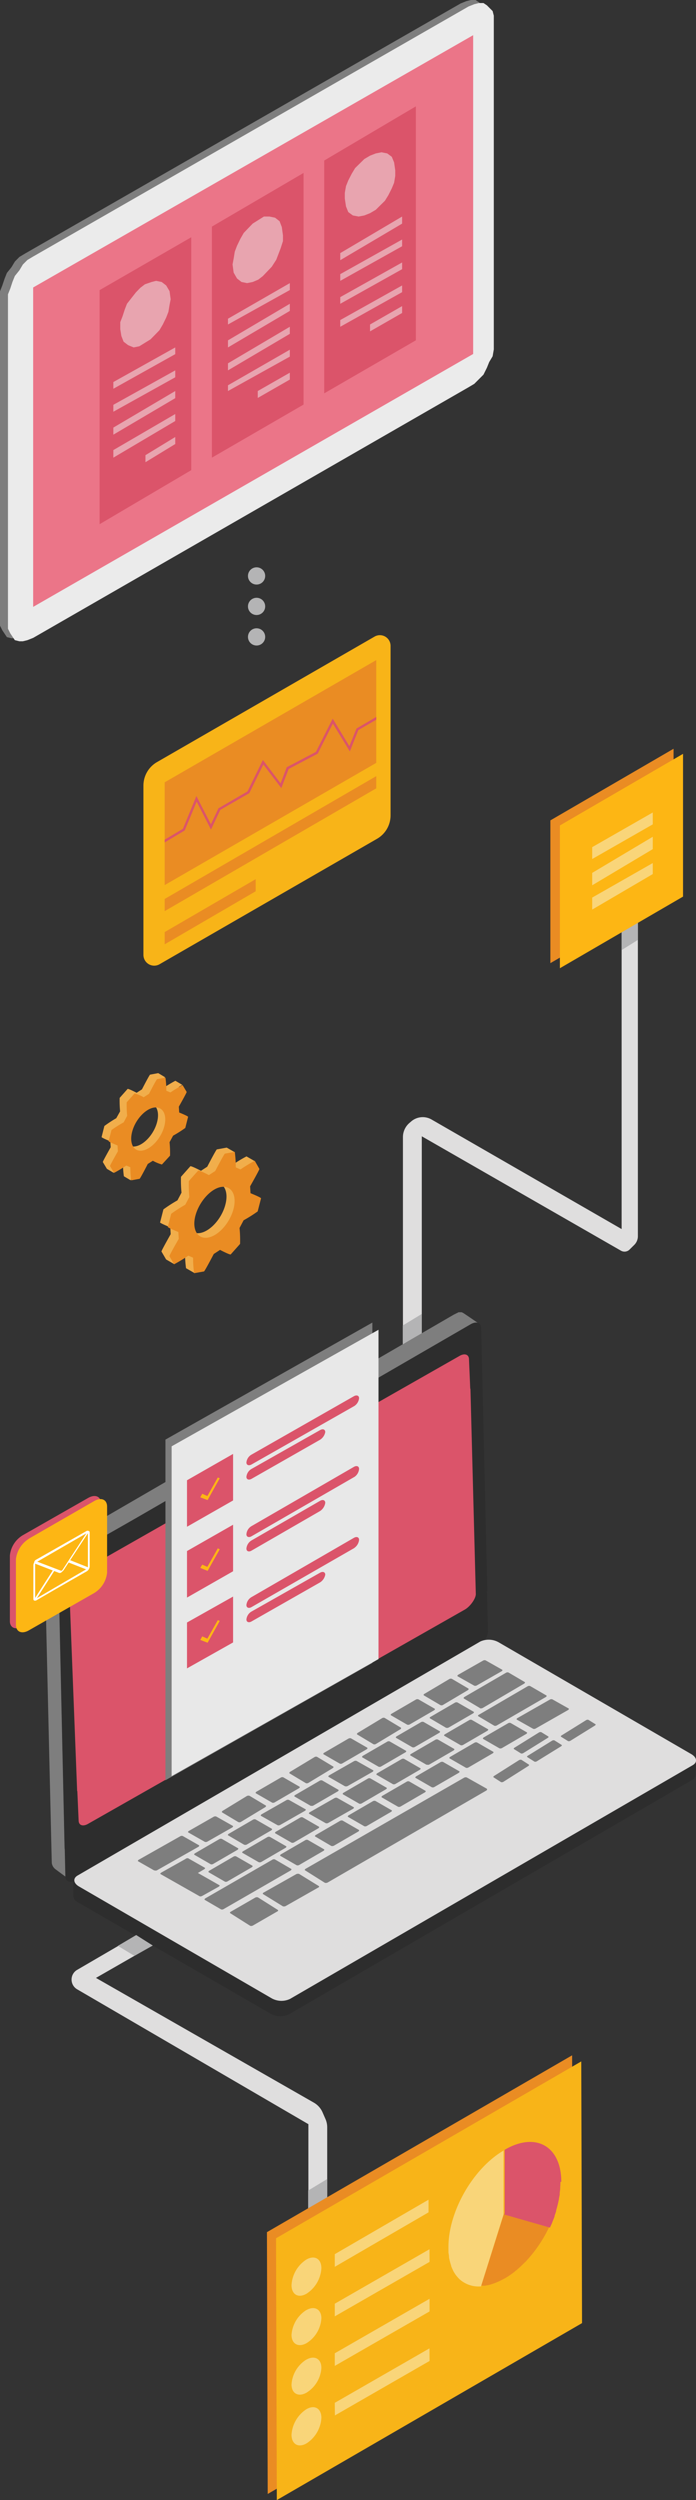 <svg xmlns="http://www.w3.org/2000/svg" viewBox="0 0 171.25 614.67"><rect x="0" y="0" width="171.25" height="614.67" fill="#333333" stroke="none"/><defs><style>.cls-1{fill:#dfdede;}.cls-1,.cls-10,.cls-11,.cls-12,.cls-13,.cls-14,.cls-15,.cls-16,.cls-2,.cls-4,.cls-5,.cls-6,.cls-7,.cls-8,.cls-9{fill-rule:evenodd;}.cls-2,.cls-3{fill:#b4b4b5;}.cls-4{fill:#7e7e7e;}.cls-5{fill:#ebebeb;}.cls-6{fill:#eb7588;}.cls-7{fill:#db546a;}.cls-8{fill:#e8a4af;}.cls-9{fill:#ea8c23;}.cls-10{fill:#fdb614;}.cls-11{fill:#f9d579;}.cls-12{fill:#f8b418;}.cls-13{fill:#f1ae4b;}.cls-14{fill:#2d2d2d;}.cls-15{fill:#e8e8e8;}.cls-16{fill:#fff;}</style></defs><g id="Layer_6" data-name="Layer 6"><path class="cls-1" d="M48.27,467.64,19.34,484.49A2.75,2.75,0,0,0,18,486.87h0a2.76,2.76,0,0,0,1.37,2.38l56.9,33.16v53.27L80.9,574V523.14a5.07,5.07,0,0,0-.43-2l-.73-1.67a5.09,5.09,0,0,0-2.12-2.35L24,486.45l32.79-18.81Z" transform="translate(-0.39 -0.16)"/><path class="cls-1" d="M106.57,275.4l46.77,26.94V225.68h4v78.43a3,3,0,0,1-.86,2.09l-1.18,1.17a1.76,1.76,0,0,1-2.13.28l-49-28.12V378H99.53V279.73a4.6,4.6,0,0,1,1.61-3.49l.43-.37A4.35,4.35,0,0,1,106.57,275.4Z" transform="translate(-0.39 -0.16)"/><polygon class="cls-2" points="99.1 330.47 99.1 325.89 103.76 323.06 103.76 327.97 99.1 330.47"/><polygon class="cls-2" points="152.95 233.59 152.95 229.01 156.95 226.18 156.95 231.09 152.95 233.59"/><polygon class="cls-2" points="75.82 543.15 75.82 538.57 80.5 535.74 80.5 540.65 75.82 543.15"/><circle class="cls-3" cx="63.13" cy="141.6" r="2.12"/><circle class="cls-3" cx="63.13" cy="149.09" r="2.12"/><circle class="cls-3" cx="63.13" cy="156.59" r="2.12"/><polygon class="cls-4" points="119.54 4.51 119.54 4.51 119.54 3.1 119.26 1.97 118.41 1.13 117.85 0.56 117 0 115.88 0 114.75 0.28 113.34 0.85 6.2 62.32 6.2 62.32 4.79 63.16 3.67 64.29 2.82 65.7 1.69 67.11 1.13 68.52 0.56 70.21 0 71.62 0 73.32 0 152.41 0 152.41 0 153.82 0.56 154.95 1.13 155.8 1.69 156.64 2.82 156.92 3.67 156.92 4.79 156.64 6.2 156.08 113.34 94.47 113.34 94.47 114.75 93.62 115.88 92.49 117 91.36 117.85 89.67 118.41 88.26 119.26 86.85 119.54 85.16 119.54 83.75 119.54 4.51 119.54 4.51 119.54 4.51"/><polygon class="cls-5" points="121.5 5.26 121.5 5.26 121.5 3.85 121.21 2.72 120.37 1.88 119.8 1.31 118.96 0.75 117.83 0.75 116.7 1.03 115.29 1.59 8.16 63.07 8.16 63.07 6.75 63.91 5.62 65.04 4.78 66.45 3.65 67.86 3.08 69.27 2.52 70.96 1.96 72.37 1.96 74.06 1.96 153.16 1.96 153.16 1.96 154.57 2.52 155.7 3.08 156.54 3.65 157.39 4.78 157.67 5.62 157.67 6.75 157.39 8.16 156.83 115.29 95.21 115.29 95.21 116.7 94.37 117.83 93.24 118.96 92.11 119.8 90.42 120.37 89.01 121.21 87.6 121.5 85.91 121.5 84.5 121.5 5.26 121.5 5.26 121.5 5.26"/><polygon class="cls-6" points="116.42 8.65 8.16 70.68 8.16 149.21 116.42 87.03 116.42 8.65 116.42 8.65 116.42 8.65"/><polygon class="cls-7" points="102.32 26.15 102.32 83.67 79.77 96.71 79.77 39.47 102.32 26.15 102.32 26.15 102.32 26.15"/><polygon class="cls-8" points="98.94 75.26 98.94 76.95 91.05 81.47 91.05 79.78 98.94 75.26 98.94 75.26 98.94 75.26"/><polygon class="cls-8" points="98.94 70.18 98.94 71.83 83.72 80.34 83.72 78.69 98.94 70.18 98.94 70.18 98.94 70.18"/><polygon class="cls-8" points="98.94 64.53 98.94 66.18 83.72 74.69 83.72 73.05 98.94 64.53 98.94 64.53 98.94 64.53"/><polygon class="cls-8" points="98.94 58.89 98.94 60.54 83.72 69.05 83.72 67.4 98.94 58.89 98.94 58.89 98.94 58.89"/><polygon class="cls-8" points="98.94 53.24 98.94 54.98 83.72 63.97 83.72 62.23 98.94 53.24 98.94 53.24 98.94 53.24"/><polygon class="cls-8" points="93.87 37.44 93.87 37.44 95.28 37.72 96.4 38.55 96.97 39.94 97.25 41.88 97.25 41.88 97.25 43.26 96.97 44.93 96.4 46.31 95.56 47.98 94.71 49.36 93.58 50.47 92.46 51.58 91.05 52.41 91.05 52.41 89.64 52.97 88.23 53.24 88.23 53.24 86.82 52.97 85.69 52.14 85.13 50.75 84.84 48.81 84.84 48.81 84.84 47.42 85.13 45.76 85.69 44.37 86.54 42.71 87.38 41.32 88.51 40.21 89.64 39.1 91.05 38.27 91.05 38.27 92.46 37.72 93.87 37.44 93.87 37.44 93.87 37.44"/><polygon class="cls-7" points="74.69 42.52 74.69 99.47 52.14 112.52 52.14 55.71 74.69 42.52 74.69 42.52 74.69 42.52"/><polygon class="cls-8" points="71.31 91.63 71.31 93.32 63.42 97.84 63.42 96.14 71.31 91.63 71.31 91.63 71.31 91.63"/><polygon class="cls-8" points="71.31 85.98 71.31 87.68 56.09 96.14 56.09 94.73 71.31 85.98 71.31 85.98 71.31 85.98"/><polygon class="cls-8" points="71.31 80.34 71.31 82.08 56.09 91.06 56.09 89.33 71.31 80.34 71.31 80.34 71.31 80.34"/><polygon class="cls-8" points="71.31 74.69 71.31 76.44 56.09 85.42 56.09 83.68 71.31 74.69 71.31 74.69 71.31 74.69"/><polygon class="cls-8" points="71.31 69.61 71.31 71.31 56.09 79.78 56.09 78.36 71.31 69.61 71.31 69.61 71.31 69.61"/><polygon class="cls-8" points="66.31 53.24 66.31 53.24 67.69 53.53 68.79 54.39 69.34 55.83 69.62 57.84 69.62 57.84 69.62 59.28 69.07 61 68.52 62.44 67.97 63.87 66.86 65.59 65.76 66.74 64.66 67.89 63.55 68.75 63.55 68.75 62.18 69.33 60.8 69.61 60.8 69.61 59.42 69.33 58.32 68.47 57.49 67.03 57.22 65.02 57.22 65.02 57.49 63.58 57.77 61.86 58.32 60.42 59.15 58.7 59.97 57.27 61.07 56.12 62.18 54.97 63.55 54.11 63.55 54.11 64.93 53.24 66.31 53.24 66.31 53.24 66.31 53.24"/><polygon class="cls-7" points="47.06 58.33 47.06 115.59 24.51 128.88 24.51 71.33 47.06 58.33 47.06 58.33 47.06 58.33"/><polygon class="cls-8" points="43.12 107.44 43.12 109.17 35.79 113.64 35.79 111.91 43.12 107.44 43.12 107.44 43.12 107.44"/><polygon class="cls-8" points="43.12 101.79 43.12 103.51 27.89 112.52 27.89 110.66 43.12 101.79 43.12 101.79 43.12 101.79"/><polygon class="cls-8" points="43.12 96.14 43.12 97.89 27.89 106.87 27.89 105.13 43.12 96.14 43.12 96.14 43.12 96.14"/><polygon class="cls-8" points="43.12 91.06 43.12 92.76 27.89 101.23 27.89 99.53 43.12 91.06 43.12 91.06 43.12 91.06"/><polygon class="cls-8" points="43.12 85.42 43.12 87.07 27.89 95.58 27.89 93.93 43.12 85.42 43.12 85.42 43.12 85.42"/><polygon class="cls-8" points="38.41 69.05 38.41 69.05 39.78 69.33 40.89 70.18 41.72 71.59 41.99 73.57 41.99 73.57 41.72 74.98 41.44 76.67 40.89 78.08 40.06 79.78 39.23 81.19 38.13 82.32 37.03 83.44 35.65 84.29 35.65 84.29 34.27 85.14 32.89 85.42 32.89 85.42 31.52 84.86 30.41 84.01 29.86 82.6 29.59 80.91 29.59 80.91 29.59 79.21 30.14 77.8 30.69 76.11 31.24 74.69 32.34 73.28 33.45 71.87 34.55 70.74 35.65 69.9 35.65 69.9 37.3 69.33 38.41 69.05 38.41 69.05 38.41 69.05"/><polygon class="cls-9" points="165.73 184.09 165.73 219.19 135.42 236.8 135.42 201.7 165.73 184.09 165.73 184.09 165.73 184.09"/><polygon class="cls-10" points="168.06 185.34 168.06 220.44 137.76 238.05 137.76 202.95 168.06 185.34 168.06 185.34 168.06 185.34"/><polygon class="cls-11" points="160.61 212.19 160.61 214.9 145.71 223.63 145.71 220.68 160.61 212.19 160.61 212.19 160.61 212.19"/><polygon class="cls-11" points="160.61 205.73 160.61 208.77 145.71 217.66 145.71 214.61 160.61 205.73 160.61 205.73 160.61 205.73"/><polygon class="cls-11" points="160.61 199.76 160.61 202.68 145.71 211.2 145.71 208.28 160.61 199.76 160.61 199.76 160.61 199.76"/><path class="cls-12" d="M92.49,156.71,39,187.54a6.67,6.67,0,0,0-3.32,5.75v41.63a2.65,2.65,0,0,0,4,2.29l53.49-30.83a6.65,6.65,0,0,0,3.32-5.75V159a2.63,2.63,0,0,0-4-2.29Z" transform="translate(-0.39 -0.16)"/><polygon class="cls-9" points="92.58 162.29 40.52 192.34 40.52 217.61 92.58 187.56 92.58 162.29 92.58 162.29"/><polygon class="cls-9" points="92.58 190.82 40.52 221.02 40.52 224.01 92.58 193.82 92.58 190.82 92.58 190.82"/><polygon class="cls-9" points="62.91 216.15 40.52 229.16 40.52 232.17 62.91 219.13 62.91 216.15 62.91 216.15"/><polygon class="cls-7" points="40.52 207.13 40.52 206.45 45.01 203.76 48.32 195.71 51.89 202.64 53.76 198.71 53.85 198.67 60.89 194.58 64.68 186.85 69.04 192.58 70.55 188.63 77.73 184.86 81.86 176.69 85.96 183.44 87.72 179.11 92.58 176.26 92.58 176.94 88.17 179.51 86.08 184.75 81.9 177.91 78.18 185.29 71.03 189.06 69.22 193.77 64.8 187.97 61.34 195.01 54.21 199.12 51.91 203.97 48.39 197.09 45.46 204.17 40.52 207.13 40.52 207.13"/><path class="cls-13" d="M39.75,300.67c-.06.21,2.57,1.25,2.54,1.24l.1,1.68s-2.34,4.12-2.27,4.27l1.14,1.95,2,1.16v-2.31c.79-.49,1.49-1,1.49-1l1.17.5a28.2,28.2,0,0,0,.24,3.8l2,1.15.42-1.58c.16,0,2.38-4.25,2.38-4.25l1.53-1a12.59,12.59,0,0,0,2.62,1.11l2.29-2.58a30.66,30.66,0,0,0-.13-3.9l1-1.89a35.21,35.21,0,0,0,3.47-2.23L63,295.17a27.84,27.84,0,0,0-3-2.78l-.11-1.69s2.36-4.13,2.28-4.26l-.13-.22,1-.6-2-1.15a33.72,33.72,0,0,0-3.49,2.11l-1.16-.5s0-.37,0-.89l1.78-1.74-2-1.14s0,0,0,0l-2.42.44c-.16,0-2.37,4.26-2.37,4.26l-1.54,1s-2.46-1.28-2.62-1.11l-2.3,2.59a30.66,30.66,0,0,0,.13,3.9l-1,1.89a35.52,35.52,0,0,0-3.45,2.22l-.82,3.21Zm16.1-4.36c-.88,3.41-3.69,6.58-6.25,7s-4-2-3.09-5.36,3.67-6.57,6.24-7,4,1.93,3.1,5.35Z" transform="translate(-0.39 -0.16)"/><path class="cls-9" d="M53,308.46h0l1.53-1s2.47,1.29,2.63,1.11l2.3-2.58a30.91,30.91,0,0,0-.13-3.92l1-1.89A34.32,34.32,0,0,0,63.79,298l.83-3.22c0-.22-2.59-1.26-2.59-1.26l-.1-1.69s2.37-4.15,2.28-4.28l-1.14-2a36,36,0,0,0-3.51,2.13l-1.16-.51a28.35,28.35,0,0,0-.24-3.81l-2.43.43c-.16,0-2.39,4.28-2.39,4.28l-1.55,1s-2.47-1.29-2.63-1.11l-2.31,2.58a30.91,30.91,0,0,0,.13,3.92l-1,1.89a37.15,37.15,0,0,0-3.47,2.23l-.83,3.22c0,.22,2.59,1.26,2.59,1.26l.1,1.69S42,308.85,42.08,309l1.14,2a35.63,35.63,0,0,0,3.51-2.13l1.17.51a28.35,28.35,0,0,0,.25,3.81l2.43-.43c.16,0,2.39-4.26,2.39-4.26ZM54.74,292c2.58-.46,4,1.94,3.11,5.38s-3.68,6.59-6.27,7.05-4-2-3.11-5.37,3.69-6.59,6.27-7.06Z" transform="translate(-0.39 -0.16)"/><path class="cls-13" d="M25.38,279.71c0,.19,2.19,1.07,2.16,1.07l.09,1.44s-2,3.52-1.94,3.64l1,1.67,1.69,1v-2c.67-.42,1.27-.82,1.27-.82l1,.42a23.06,23.06,0,0,0,.22,3.23l1.69,1,.36-1.34c.15,0,2-3.62,2-3.62l1.31-.84a10.82,10.82,0,0,0,2.22.94l2-2.2a27.09,27.09,0,0,0-.12-3.31l.87-1.61a29.63,29.63,0,0,0,2.94-1.9l1.1-1.44a24.6,24.6,0,0,0-2.59-2.37l-.09-1.44s2-3.52,1.93-3.64l-.1-.19.85-.52-1.7-1a31.11,31.11,0,0,0-3,1.81l-1-.42s0-.32,0-.77L41,265l-1.68-1h0l-2,.37c-.14,0-2,3.62-2,3.62l-1.31.84s-2.1-1.1-2.23-.94l-1.95,2.2a27.17,27.17,0,0,0,.11,3.31L29,275.08A30.76,30.76,0,0,0,26.07,277l-.69,2.74ZM39.05,276c-.73,2.9-3.12,5.6-5.3,6s-3.36-1.64-2.63-4.56,3.12-5.6,5.3-6,3.37,1.66,2.63,4.56Z" transform="translate(-0.39 -0.16)"/><path class="cls-9" d="M36.69,286.37h0l1.31-.83a10.36,10.36,0,0,0,2.23.93l2-2.18a27,27,0,0,0-.12-3.31l.87-1.6a30.93,30.93,0,0,0,3-1.9l.69-2.73c0-.19-2.19-1.07-2.19-1.07l-.09-1.43s2-3.52,1.93-3.63l-1-1.67a31,31,0,0,0-3,1.8l-1-.42a22.92,22.92,0,0,0-.22-3.22l-2.05.37c-.15,0-2,3.61-2,3.61l-1.31.84a10.38,10.38,0,0,0-2.23-.94l-1.95,2.19a27.09,27.09,0,0,0,.12,3.31l-.86,1.61a30.76,30.76,0,0,0-3,1.89l-.7,2.73c0,.19,2.19,1.06,2.19,1.06l.09,1.44s-2,3.51-1.94,3.63l1,1.67a32,32,0,0,0,3-1.8l1,.42a24.53,24.53,0,0,0,.21,3.22l2.06-.38c.15,0,2-3.61,2-3.61Zm1.51-13.89c2.19-.39,3.37,1.64,2.63,4.54s-3.12,5.58-5.31,6-3.36-1.64-2.63-4.54,3.12-5.59,5.31-6Z" transform="translate(-0.39 -0.16)"/><path class="cls-4" d="M11.12,384h0v-.19h0v-.25h0v-.25h0v-.19c0-.06,0-.06.07-.12h0c0-.07,0-.07.06-.13s0-.06.06-.13h0v-.06c0-.06,0-.06.06-.12a.07.07,0,0,1,.07-.07h0a.06.06,0,0,1,.06-.06.06.06,0,0,1,.06-.06v-.06h0v-.07l.06-.06.07-.06h0c0-.06.06-.06.06-.13l.06-.06a.06.06,0,0,1,.06-.06h0l.13-.13.06-.06h0c.06-.06.06-.12.13-.19h0l.06-.06a.06.06,0,0,1,.06-.06l.07-.06h0l.06-.07.06-.06.06-.06h0l.07-.06c.06,0,.06-.07.12-.07h0a.21.21,0,0,1,.13-.06c.06,0,.06-.06.12-.06h0l.06-.07c.07,0,.07-.06.13-.06h0a.06.06,0,0,0,.06-.06c.06,0,.06-.06.13-.06l2.37-1.38h0l96.34-55.89h0l.13-.06h0l.25-.12c.06,0,.06-.07.12-.07s.06-.06.13-.06.06,0,.12-.06.06,0,.13-.06.06,0,.12-.07.06,0,.13-.06h.69a.22.22,0,0,1,.18.06h0c.07,0,.13.07.19.07s4,2.69,3.94,2.69l-98.4,55.76.06.06s-2.5,1.31-2.56,1.38-.07.06-.13.06-.06.06-.12.06-.07.07-.13.07l-.06.06c-.06.06-.13.06-.19.12h0c-.06.07-.12.07-.12.13h0a.12.12,0,0,1,0,.19h0l-.13.12h0c-.06.06-.06.13-.12.13l-.07.06c0,.06-.06.06-.06.12s-.06.07-.06.13l-.06.06a.06.06,0,0,1-.07.06c0,.07-.06.07-.06.13v.06c-.06.06-.06.13-.12.19h0c-.07.06-.07.12-.13.19h0c0,.06-.06.12-.06.19h0c0,.06-.06.12-.06.18h0c0,.07-.07.13-.07.19h0c0,.06-.06.13-.06.19h0c0,.06-.06.12-.06.19h0a.22.22,0,0,1-.06.18v.82l.25,8.76,1.5.81a.07.07,0,0,0-.07.07l1.69.87a7.1,7.1,0,0,1-.75.44c-.06,0-.06.06-.12.06s-.07.06-.13.06-.06.07-.12.07l-.07.06c-.06.06-.12.06-.18.12h0c-.07.07-.13.07-.13.13h0c-.06.06-.12.06-.12.13h0l-.13.12h0c-.06.06-.06.13-.12.13l-.07.06c0,.06-.06.06-.06.12s-.06.07-.06.13l-.06.06a.06.06,0,0,1-.07.06c0,.07-.06.07-.06.13v.06c-.06.06-.06.13-.12.19h0c-.07.06-.07.12-.13.19h0c0,.06-.06.12-.06.18h0c0,.07-.06.13-.06.19h0c0,.06-.07.13-.07.19h0c0,.06-.06.13-.06.19h0c0,.06-.06.12-.06.19h0a.22.22,0,0,1-.06.18v.13L17,445.41c0,.25.88,2.06.63,1.88l-.63-.57.38,13.46c0,.25.88,2.06.63,1.88l-.88-1.13a2.52,2.52,0,0,1,.06,1.13l-3.06-2.26a2.33,2.33,0,0,1-1-1.62l-1.38-58.77v-.81h0v-.19h0v-.06l-.38-13.65V384c-.31.07-.25.07-.25.07Z" transform="translate(-0.39 -0.16)"/><path class="cls-14" d="M17.28,397.86a4.52,4.52,0,0,0-2.13,3.69l1.32,59.91c.06,1.31,1.12,1.75,2.5,1l99-57.27a5.31,5.31,0,0,0,2.5-3.89l-1.69-59.71c-.06-1.32-1.13-1.76-2.5-1l-99,57.27Z" transform="translate(-0.39 -0.16)"/><path class="cls-14" d="M17.15,390.83c-1.31.76-2.25,0-2.25,1.32l1.38,62.26c.06,1.32,1.25,1.76,2.62.94l99-57.25a4.94,4.94,0,0,0,2.38-3.82l-1.63-59.76c-.06-1.31-1.12-1.75-2.5-1l-99,57.31Z" transform="translate(-0.39 -0.16)"/><path class="cls-14" d="M17.28,383a5,5,0,0,0-2.38,3.83l1.5,59.75c.06,1.32,1.25,1.76,2.63.94l99-57.25c1.32-.75,2.32,2.13,2.26.81l-1.51-64.39c-.06-1.31-1.12-1.75-2.5-1L17.28,383Z" transform="translate(-0.39 -0.16)"/><path class="cls-7" d="M17.42,390.21a4.21,4.21,0,0,1,2.25-3.32l93.73-53.33c1.25-.75,2.31-.43,2.38.69l.31,7.26a.84.84,0,0,1,.06.38L117.46,392c.07,1.13-1.37,3.13-2.68,3.88L22.11,448.54c-1.25.75-2.31.44-2.37-.69l-.32-7.26a.8.8,0,0,1-.06-.37l-1.94-50Z" transform="translate(-0.39 -0.16)"/><path class="cls-14" d="M18.43,466.4v-4l3.82,2.45.81-1.88,95.39-55.23a5.49,5.49,0,0,1,4.75.19l41.31,23.78v-.69l6.26,3.08.88-.38-.13,2.89a1.37,1.37,0,0,1-.75,1.13L71.5,495.39a5,5,0,0,1-4.5-.12L19.43,467.78a1.9,1.9,0,0,1-1-1.38Z" transform="translate(-0.39 -0.16)"/><path class="cls-1" d="M71.76,491.61l99.12-57.49c1.13-.69,1-1.82-.31-2.64l-47.5-27.55a5,5,0,0,0-4.5-.19L19.44,461.3c-1.12.69-1,1.82.32,2.63l47.5,27.55a4.94,4.94,0,0,0,4.5.13Z" transform="translate(-0.39 -0.16)"/><path class="cls-4" d="M117.07,414.6a.82.82,0,0,0,.64-.06l6.11-3.49c.2-.12.26-.31.13-.37l-4.07-2.3a.74.74,0,0,0-.64.06l-6.12,3.48c-.19.13-.25.31-.12.38l4.07,2.3Z" transform="translate(-0.39 -0.16)"/><path class="cls-4" d="M110.12,424.94a.87.87,0,0,0,.69-.06l6-3.48c.19-.13.25-.32.13-.38l-4-2.3a.77.77,0,0,0-.62.06l-6,3.49c-.25.12-.25.31-.12.37l3.91,2.3Z" transform="translate(-0.39 -0.16)"/><path class="cls-4" d="M113.7,429.23a.8.8,0,0,0,.63-.06l6-3.49c.19-.12.25-.31.13-.37l-4-2.3a.7.7,0,0,0-.62.06l-6,3.49c-.18.12-.25.31-.12.37l4,2.3Z" transform="translate(-0.39 -0.16)"/><path class="cls-4" d="M123.28,430a.77.77,0,0,0,.62-.06l6-3.49c.18-.12.25-.31.12-.37l-4-2.31a.74.74,0,0,0-.62.07l-6,3.48c-.19.13-.25.31-.13.38l4,2.3Z" transform="translate(-0.39 -0.16)"/><path class="cls-4" d="M115,434.78a.8.8,0,0,0,.63-.06l6-3.49c.19-.12.25-.31.13-.37l-4-2.3a.77.77,0,0,0-.62.06l-6,3.49c-.18.12-.25.31-.12.37l4,2.3Z" transform="translate(-0.39 -0.16)"/><path class="cls-4" d="M106.65,439.58a.74.74,0,0,0,.62-.07l6-3.48c.19-.13.25-.31.13-.38l-4-2.3a.8.8,0,0,0-.63.06l-6,3.49c-.19.12-.25.31-.13.37l4,2.31Z" transform="translate(-0.39 -0.16)"/><path class="cls-4" d="M98.33,444.37a.77.77,0,0,0,.62-.06l6-3.49c.19-.12.25-.31.12-.37l-4-2.31a.74.74,0,0,0-.62.07l-6,3.48c-.19.13-.25.31-.12.38l4,2.3Z" transform="translate(-0.39 -0.16)"/><path class="cls-4" d="M90,449.16a.8.8,0,0,0,.63-.06l6-3.49c.19-.12.25-.31.13-.37l-4-2.3a.77.77,0,0,0-.62.06l-6,3.49c-.18.12-.24.31-.12.37l4,2.3Z" transform="translate(-0.39 -0.16)"/><path class="cls-4" d="M81.89,454a.9.9,0,0,0,.68-.07l6-3.48c.18-.13.25-.31.12-.38l-4-2.3a.77.77,0,0,0-.62.06l-6,3.49c-.19.12-.25.31-.12.37L81.89,454Z" transform="translate(-0.39 -0.16)"/><path class="cls-4" d="M73.38,458.75a.77.77,0,0,0,.62-.06l6-3.49c.19-.12.25-.31.12-.37l-4-2.31a.74.74,0,0,0-.62.07l-6,3.48c-.18.13-.25.31-.12.38l4,2.3Z" transform="translate(-0.39 -0.16)"/><path class="cls-4" d="M54.78,469.6a.76.76,0,0,0,.63-.07l16.5-9.5c.19-.13.26-.32.13-.38l-4-2.33a.72.72,0,0,0-.63.06l-16.5,9.51c-.19.13-.26.31-.13.38l4,2.33Z" transform="translate(-0.39 -0.16)"/><path class="cls-4" d="M105.39,434A.74.74,0,0,0,106,434l6-3.48c.19-.13.25-.31.13-.38l-4-2.3a.8.8,0,0,0-.63.06l-6,3.49c-.19.12-.25.31-.13.37l4,2.31Z" transform="translate(-0.39 -0.16)"/><path class="cls-4" d="M97.07,438.82a.77.77,0,0,0,.62-.06l6-3.49c.19-.12.25-.31.12-.37l-4-2.31a.74.74,0,0,0-.62.07l-6,3.48c-.19.13-.25.31-.12.38l4,2.3Z" transform="translate(-0.39 -0.16)"/><path class="cls-4" d="M88.75,443.61a.8.8,0,0,0,.63-.06l6-3.49c.19-.12.25-.31.13-.37l-4-2.3a.7.7,0,0,0-.62.06l-6,3.49c-.18.12-.24.31-.12.37l4,2.3Z" transform="translate(-0.39 -0.16)"/><path class="cls-4" d="M80.53,448.41a.79.79,0,0,0,.64-.07l6.11-3.48c.19-.13.26-.31.13-.38l-4.08-2.3a.8.8,0,0,0-.63.06l-6.12,3.49c-.19.12-.25.31-.12.37l4.07,2.31Z" transform="translate(-0.39 -0.16)"/><path class="cls-4" d="M72.12,453.2a.77.77,0,0,0,.62-.06l6-3.49c.19-.12.25-.31.12-.37l-4-2.31a.74.74,0,0,0-.62.07l-6,3.48c-.18.13-.25.31-.12.38l4,2.3Z" transform="translate(-0.39 -0.16)"/><path class="cls-4" d="M64.06,458a.77.77,0,0,0,.62-.06l6-3.49c.18-.12.24-.31.12-.37l-4-2.3a.72.72,0,0,0-.63.06l-6,3.49c-.19.12-.25.31-.13.37l4,2.3Z" transform="translate(-0.39 -0.16)"/><path class="cls-4" d="M55.74,462.79a.74.74,0,0,0,.62-.07l6-3.48c.19-.13.25-.31.12-.38l-4-2.3a.77.77,0,0,0-.62.06l-6,3.49c-.19.12-.25.31-.12.37l4,2.31Z" transform="translate(-0.39 -0.16)"/><path class="cls-4" d="M101.86,429.74a.74.74,0,0,0,.62-.07l6-3.48c.18-.13.25-.31.12-.37l-4-2.31a.8.8,0,0,0-.63.06l-6,3.49c-.19.12-.25.31-.13.37l4,2.31Z" transform="translate(-0.39 -0.16)"/><path class="cls-4" d="M93.54,434.53a.77.77,0,0,0,.62-.06l6-3.49c.19-.12.25-.31.12-.37l-4-2.3a.7.7,0,0,0-.62.06l-6,3.48c-.18.13-.25.31-.12.38l4,2.3Z" transform="translate(-0.39 -0.16)"/><path class="cls-4" d="M85.26,439.32a.89.89,0,0,0,.7-.06l6.11-3.48c.19-.13.26-.32.13-.38l-4.08-2.3a.8.8,0,0,0-.63.06l-6.12,3.49c-.19.12-.25.31-.13.37l4,2.3Z" transform="translate(-0.39 -0.16)"/><path class="cls-4" d="M76.91,444.12a.74.74,0,0,0,.62-.07l6-3.48c.18-.13.25-.31.12-.37l-4-2.31A.77.77,0,0,0,79,438l-6,3.49c-.19.12-.25.31-.12.37l4,2.31Z" transform="translate(-0.39 -0.16)"/><path class="cls-4" d="M68.69,448.91a.8.8,0,0,0,.63-.06l6.12-3.49c.19-.12.25-.31.13-.37l-4.08-2.3a.74.74,0,0,0-.64.06l-6.11,3.48c-.19.13-.26.31-.13.38l4.08,2.3Z" transform="translate(-0.39 -0.16)"/><path class="cls-4" d="M60.47,453.7a.84.84,0,0,0,.68-.06l6-3.48c.18-.13.25-.32.12-.38l-4-2.3a.77.77,0,0,0-.62.06l-6,3.49c-.19.12-.25.31-.13.37l3.93,2.3Z" transform="translate(-0.39 -0.16)"/><path class="cls-4" d="M52.21,458.5a.76.76,0,0,0,.63-.07l6-3.48c.19-.13.25-.31.13-.37l-4-2.31a.77.77,0,0,0-.62.06l-6,3.49c-.18.12-.25.31-.12.37l4,2.31Z" transform="translate(-0.39 -0.16)"/><path class="cls-4" d="M118.46,420.15a1,1,0,0,0,.69-.06l10.22-6c.19-.13.25-.32.13-.38l-4-2.35a.74.74,0,0,0-.62.07l-10.23,5.95c-.19.13-.25.32-.12.38l3.95,2.35Z" transform="translate(-0.39 -0.16)"/><path class="cls-4" d="M38.38,460A.8.8,0,0,0,39,460l10.22-5.79c.19-.12.25-.31.13-.37l-4-2.28a.74.74,0,0,0-.62.07l-10.23,5.78c-.18.13-.25.31-.12.37l4,2.28Z" transform="translate(-0.39 -0.16)"/><path class="cls-4" d="M122,424.44a.77.77,0,0,0,.62-.06l12.09-7c.18-.12.24-.31.12-.37l-4-2.32a.77.77,0,0,0-.62.06l-12,7c-.25.12-.25.31-.13.37l3.91,2.32Z" transform="translate(-0.39 -0.16)"/><path class="cls-4" d="M131.56,425.2a.77.77,0,0,0,.62-.06l8-4.56c.19-.13.25-.31.12-.37l-4-2.25a.77.77,0,0,0-.62.06l-8,4.56c-.18.12-.24.31-.12.37l4,2.25Z" transform="translate(-0.39 -0.16)"/><path class="cls-4" d="M108.77,419.39a.72.72,0,0,0,.63-.06l6.11-3.63c.19-.13.25-.32.13-.39l-4.07-2.39a.74.74,0,0,0-.64.06l-6.11,3.63c-.25.13-.25.32-.12.39l4.07,2.39Z" transform="translate(-0.39 -0.16)"/><path class="cls-4" d="M100.6,424.19a.74.74,0,0,0,.62-.07l6-3.48c.18-.13.25-.31.12-.38l-4-2.3a.8.8,0,0,0-.63.06l-6,3.49c-.19.12-.25.31-.13.37l4,2.31Z" transform="translate(-0.39 -0.16)"/><path class="cls-4" d="M92.28,429a.74.74,0,0,0,.62-.07l6-3.62c.19-.13.25-.33.12-.39l-4-2.4a.74.74,0,0,0-.62.07l-6,3.62c-.18.13-.25.33-.12.39l4,2.4Z" transform="translate(-0.39 -0.16)"/><path class="cls-4" d="M84,433.77a.7.7,0,0,0,.62-.06l6-3.48c.19-.13.25-.32.13-.38l-4-2.3a.77.77,0,0,0-.62.06l-6,3.49c-.19.12-.25.31-.13.37l4,2.3Z" transform="translate(-0.39 -0.16)"/><path class="cls-4" d="M75.65,438.57a.74.74,0,0,0,.62-.07l6-3.63c.18-.12.25-.32.12-.38l-4-2.4a.74.74,0,0,0-.62.07l-6,3.62c-.19.13-.25.32-.12.39l4,2.4Z" transform="translate(-0.39 -0.16)"/><path class="cls-4" d="M67.33,443.36a.8.8,0,0,0,.63-.06l6-3.49c.19-.12.25-.31.13-.37l-4-2.31a.74.74,0,0,0-.62.07l-6,3.48c-.18.13-.25.31-.12.38l4,2.3Z" transform="translate(-0.39 -0.16)"/><path class="cls-4" d="M59.06,448.15a.68.68,0,0,0,.61-.06l6-3.63c.18-.13.24-.32.12-.39l-4-2.39a.84.84,0,0,0-.68.06l-5.94,3.63c-.19.13-.25.32-.13.39l4,2.39Z" transform="translate(-0.39 -0.16)"/><path class="cls-4" d="M50.79,453a.79.79,0,0,0,.64-.07l6.12-3.48c.19-.13.25-.31.12-.38l-4.07-2.3a.82.82,0,0,0-.64.06l-6.11,3.49c-.2.12-.26.31-.13.37L50.79,453Z" transform="translate(-0.39 -0.16)"/><path class="cls-4" d="M46.09,457.15a.91.91,0,0,1,.38-.13c.12,0,.25,0,.31.07l4,2.27c.06.06.12.12.06.18s-.13.12-.19.19l-1.57.92,5.28,3c.06.06.12.12.06.18s-.13.12-.19.18l-4.08,2.28a.93.93,0,0,1-.38.12.48.48,0,0,1-.31-.06l-9.54-5.41c-.07-.06-.13-.12-.07-.18s.13-.12.19-.19l6-3.37Z" transform="translate(-0.39 -0.16)"/><path class="cls-4" d="M132.67,423.22h.07l4.61-2.54s.06,0,0-.06l-.31-.18H137L132.36,423s-.06,0,0,.06l.31.18Z" transform="translate(-0.39 -0.16)"/><path class="cls-4" d="M68.75,469.73c.12.13.12.26-.13.38l-6,3.46a.84.84,0,0,1-.69.06l-4.87-3.08c-.13-.06-.13-.25.12-.38l6-3.46a.9.9,0,0,1,.68-.06l4.88,3.08Z" transform="translate(-0.39 -0.16)"/><path class="cls-4" d="M78.85,463.86c.12.12.06.31-.25.43l-7.81,4.43a.94.94,0,0,1-.81.12l-4.87-3c-.13-.06-.06-.31.25-.43L73.17,461a1,1,0,0,1,.81-.12l4.87,3Z" transform="translate(-0.39 -0.16)"/><path class="cls-4" d="M130.51,434c.12.06.06.26-.19.39l-6,3.8a.8.8,0,0,1-.64.13l-1.84-1.18c-.12-.06-.06-.26.19-.39l6-3.8a.84.84,0,0,1,.64-.13l1.84,1.18Z" transform="translate(-0.39 -0.16)"/><path class="cls-4" d="M138.57,429.16c.13.06.06.25-.18.38l-5.86,3.62a.77.77,0,0,1-.61.13l-1.79-1.13c-.13-.06-.06-.25.18-.37l5.86-3.63a.78.78,0,0,1,.62-.12l1.78,1.12Z" transform="translate(-0.39 -0.16)"/><path class="cls-4" d="M146.89,424.07c.12.06.06.25-.19.38l-5.9,3.66a.79.79,0,0,1-.62.13l-1.74-1.08c-.12-.06-.06-.25.19-.37l5.9-3.67a.8.8,0,0,1,.62-.13l1.74,1.08Z" transform="translate(-0.39 -0.16)"/><path class="cls-4" d="M135.3,427.09c.12.07.06.26-.19.38l-5.9,3.67a.79.79,0,0,1-.62.13l-1.74-1.08c-.12-.06-.06-.25.19-.38l5.9-3.67a.82.82,0,0,1,.62-.12l1.74,1.07Z" transform="translate(-0.39 -0.16)"/><path class="cls-4" d="M120.17,440c.13.13.07.25-.12.38L81,463a.93.93,0,0,1-.69.06L75.45,460c-.13-.06-.07-.25.12-.37l39-22.4a.82.82,0,0,1,.68-.06l5,2.81Z" transform="translate(-0.39 -0.16)"/><polygon class="cls-4" points="40.71 437.69 91.62 408.85 91.62 325.17 40.71 353.94 40.71 437.69 40.71 437.69"/><polygon class="cls-15" points="42.23 436.68 93.13 407.9 93.13 326.94 42.23 355.59 42.23 436.68 42.23 436.68"/><polygon class="cls-7" points="57.35 357.46 46.01 363.94 46.01 375.37 57.35 368.9 57.35 357.46 57.35 357.46 57.35 357.46 57.35 357.46"/><polygon class="cls-10" points="53.59 363.26 51.02 367.82 49.76 367.25 49.28 368.13 51.08 368.81 54.07 363.45 53.59 363.26 53.59 363.26 53.59 363.26"/><polygon class="cls-7" points="57.35 374.87 46.01 381.34 46.01 392.78 57.35 386.31 57.35 374.87 57.35 374.87 57.35 374.87 57.35 374.87"/><polygon class="cls-10" points="53.59 380.67 51.02 385.23 49.76 384.68 49.28 385.48 51.08 386.22 54.07 380.92 53.59 380.67 53.59 380.67 53.59 380.67"/><polygon class="cls-7" points="57.35 392.53 46.01 398.91 46.01 410.19 57.35 403.81 57.35 392.53 57.35 392.53 57.35 392.53 57.35 392.53"/><polygon class="cls-10" points="53.59 398.33 51.02 402.88 49.76 402.32 49.28 403.19 51.08 403.88 54.07 398.52 53.59 398.33 53.59 398.33 53.59 398.33"/><path class="cls-7" d="M87.56,345.85l-25.3,14.38c-.68.37-1.24.12-1.24-.5h0a2.49,2.49,0,0,1,1.24-1.93l25.23-14.38c.69-.37,1.25-.12,1.25.5h0a2.6,2.6,0,0,1-1.18,1.93Z" transform="translate(-0.39 -0.16)"/><path class="cls-7" d="M79.17,354.12l-16.91,9.64c-.68.37-1.24.12-1.24-.5h0a2.51,2.51,0,0,1,1.24-1.94l16.91-9.57c.69-.38,1.25-.13,1.25.5h0a2.86,2.86,0,0,1-1.25,1.87Z" transform="translate(-0.39 -0.16)"/><path class="cls-7" d="M87.56,363.29l-25.3,14.59c-.68.38-1.24.13-1.24-.5h0a2.54,2.54,0,0,1,1.24-2l25.23-14.59c.69-.38,1.25-.12,1.25.51h0a2.62,2.62,0,0,1-1.18,2Z" transform="translate(-0.39 -0.16)"/><path class="cls-7" d="M79.17,371.65l-16.91,9.76c-.68.39-1.24.13-1.24-.51h0a2.59,2.59,0,0,1,1.24-2l16.91-9.76c.69-.38,1.25-.13,1.25.51h0a2.94,2.94,0,0,1-1.25,2Z" transform="translate(-0.39 -0.16)"/><path class="cls-7" d="M87.56,380.76l-25.3,14.53c-.68.38-1.24.13-1.24-.51h0a2.54,2.54,0,0,1,1.24-1.95l25.23-14.59c.69-.38,1.25-.13,1.25.5h0a2.75,2.75,0,0,1-1.18,2Z" transform="translate(-0.39 -0.16)"/><path class="cls-7" d="M79.17,389.19l-16.91,9.63c-.68.38-1.24.13-1.24-.5h0a2.54,2.54,0,0,1,1.24-1.94l16.91-9.57c.69-.37,1.25-.12,1.25.5h0a2.86,2.86,0,0,1-1.25,1.88Z" transform="translate(-0.39 -0.16)"/><path class="cls-7" d="M6,400l16.07-9.16a6.56,6.56,0,0,0,3.18-5V369.82c0-1.75-1.43-2.37-3.18-1.37L6,377.61a6.57,6.57,0,0,0-3.18,5v16.08C2.8,400.41,4.24,401,6,400Z" transform="translate(-0.39 -0.16)"/><path class="cls-10" d="M7.49,378.46l16.08-9.25c1.74-1,3.17-.38,3.17,1.38v16.23a6.66,6.66,0,0,1-3.17,5L7.49,401c-1.74,1-3.18.38-3.18-1.38V383.49a6.83,6.83,0,0,1,3.18-5Z" transform="translate(-0.39 -0.16)"/><path class="cls-10" d="M22.21,385.44a1,1,0,0,1-.56.82l-12.24,7.1c-.31.19-.56.06-.56-.25v-8.3a1,1,0,0,1,.56-.82l12.24-7.1c.31-.19.56-.07.56.25v8.3Z" transform="translate(-0.39 -0.16)"/><path class="cls-16" d="M21.71,386.5,9.35,393.57c-.44.25-.75.13-.75-.31v-8.32a1.56,1.56,0,0,1,.75-1.19l12.36-7.08c.44-.25.75-.12.75.32v8.26a1.49,1.49,0,0,1-.75,1.25ZM9.35,384.19a.62.62,0,0,0-.31.5V393c0,.19.12.25.31.12l12.36-7a.64.64,0,0,0,.31-.5V377.3c0-.19-.13-.25-.31-.12l-12.36,7Z" transform="translate(-0.39 -0.16)"/><path class="cls-10" d="M9.38,393.36c-.31.19-.37.07-.12-.32l5.92-9.22a.82.82,0,0,1,.75-.45l5.92,2.36c.18.06.12.31-.13.44L9.38,393.36Z" transform="translate(-0.39 -0.16)"/><path class="cls-16" d="M21.64,386.43,9.38,393.6c-.31.19-.43.06-.49,0s-.07-.25.18-.63l5.91-9.2c.31-.45.81-.76,1.12-.64L22,385.48c.25.06.19.32.19.45s-.25.31-.56.5ZM9.45,393.09,21.58,386l-5.85-2.28c-.12-.07-.31.06-.44.25l-5.84,9.13Z" transform="translate(-0.39 -0.16)"/><path class="cls-10" d="M21.68,376.89c.31-.19.37-.07.12.31l-5.92,9a.83.83,0,0,1-.75.44l-5.92-2.31c-.19-.07-.12-.32.13-.44l12.34-7Z" transform="translate(-0.39 -0.16)"/><path class="cls-16" d="M15.52,386.77a1,1,0,0,1-.56.12L9,384.59c-.24-.06-.18-.31-.18-.43a.92.92,0,0,1,.5-.56l12.31-7c.32-.19.44-.07.5,0s.06.24-.18.62l-5.91,9a2.42,2.42,0,0,1-.56.5Zm-6-2.67,5.85,2.23c.12.06.31-.06.43-.25l5.85-8.94-12.13,7Zm12.26-7Z" transform="translate(-0.39 -0.16)"/><polygon class="cls-9" points="140.97 569.66 65.87 613.17 65.68 548.8 140.77 505.32 140.97 569.66 140.97 569.66"/><polygon class="cls-12" points="143.21 571.16 68.11 614.67 67.92 550.3 143.02 506.82 143.21 571.16 143.21 571.16"/><path class="cls-11" d="M75.78,555.69c2-1.15,3.67-.21,3.69,2.1a8,8,0,0,1-3.66,6.3c-2,1.16-3.67.24-3.69-2.08a8,8,0,0,1,3.66-6.32Z" transform="translate(-0.39 -0.16)"/><polygon class="cls-11" points="105.69 556.11 82.37 569.5 82.37 566.39 105.67 553 105.69 556.11 105.69 556.11"/><polygon class="cls-11" points="105.44 543.93 82.37 557.32 82.37 554.21 105.44 540.82 105.44 543.93 105.44 543.93"/><path class="cls-11" d="M75.78,592.49c2-1.16,3.67-.22,3.69,2.1a8,8,0,0,1-3.66,6.3c-2,1.16-3.67.22-3.69-2.08a8.07,8.07,0,0,1,3.66-6.32Z" transform="translate(-0.39 -0.16)"/><polygon class="cls-11" points="105.69 580.47 82.4 593.86 82.37 590.76 105.67 577.37 105.69 580.47 105.69 580.47"/><polygon class="cls-11" points="105.69 568.29 82.37 581.68 82.37 578.58 105.69 565.18 105.69 568.29 105.69 568.29"/><path class="cls-11" d="M75.78,580.3c2-1.13,3.67-.22,3.69,2a7.71,7.71,0,0,1-3.66,6.12c-2,1.13-3.67.24-3.69-2a7.78,7.78,0,0,1,3.66-6.14Z" transform="translate(-0.39 -0.16)"/><path class="cls-11" d="M75.78,568.12c2-1.13,3.67-.22,3.69,2a7.74,7.74,0,0,1-3.66,6.13c-2,1.12-3.67.21-3.69-2a7.84,7.84,0,0,1,3.66-6.15Z" transform="translate(-0.39 -0.16)"/><path class="cls-11" d="M124.29,528.81l0,15.82-5.53,17.66a7,7,0,0,1-5.37-1.82c-.19-.19-.38-.41-.57-.63l-.07-.09a5.4,5.4,0,0,1-.53-.74,5,5,0,0,1-.45-.84c-.14-.29-.26-.58-.38-.89l0-.12a13.21,13.21,0,0,1-.52-2l0-.09c0-.36-.09-.75-.14-1.13v-.14c0-.39,0-.79,0-1.23,0-8.72,6.08-19.34,13.64-23.72Z" transform="translate(-0.39 -0.16)"/><path class="cls-9" d="M135.49,547.75a33.09,33.09,0,0,1-5.24,7.88.86.86,0,0,0-.15.17c-.17.16-.31.36-.48.53l-.05,0c-.19.22-.41.41-.63.63l-.07.07-.56.53c-.07.08-.14.12-.21.2s-.27.21-.39.33-.27.25-.41.34a1.29,1.29,0,0,0-.17.15,20.58,20.58,0,0,1-2.59,1.78l-.05,0,0,0a16.12,16.12,0,0,1-3.56,1.52l-.39.09a.64.64,0,0,1-.24.05c-.17,0-.34.07-.48.1l-.17,0a2.2,2.2,0,0,1-.44,0l-.26,0h-.15l5.61-17.76,11.12,3.21Z" transform="translate(-0.39 -0.16)"/><path class="cls-7" d="M138.28,536.59c0,.42,0,.83-.05,1.24,0,.09,0,.17,0,.24,0,.39-.07.8-.12,1.21,0,.07,0,.14,0,.22,0,.38-.12.77-.19,1.18l0,.12c-.08.41-.17.82-.27,1.26a2.68,2.68,0,0,0-.07.27c-.1.41-.22.82-.34,1.23l0,.19c-.12.39-.25.78-.39,1.16l0,.17c-.15.41-.32.82-.49,1.24a1.14,1.14,0,0,0-.09.26c-.17.41-.37.82-.56,1.26l-11.15-3.19,0-15.94c7.65-4.47,13.92-.92,13.94,7.88Z" transform="translate(-0.39 -0.16)"/><polygon class="cls-2" points="33.51 475.75 29.01 478.41 33.07 480.87 37.59 478.33 33.51 475.75"/></g></svg>